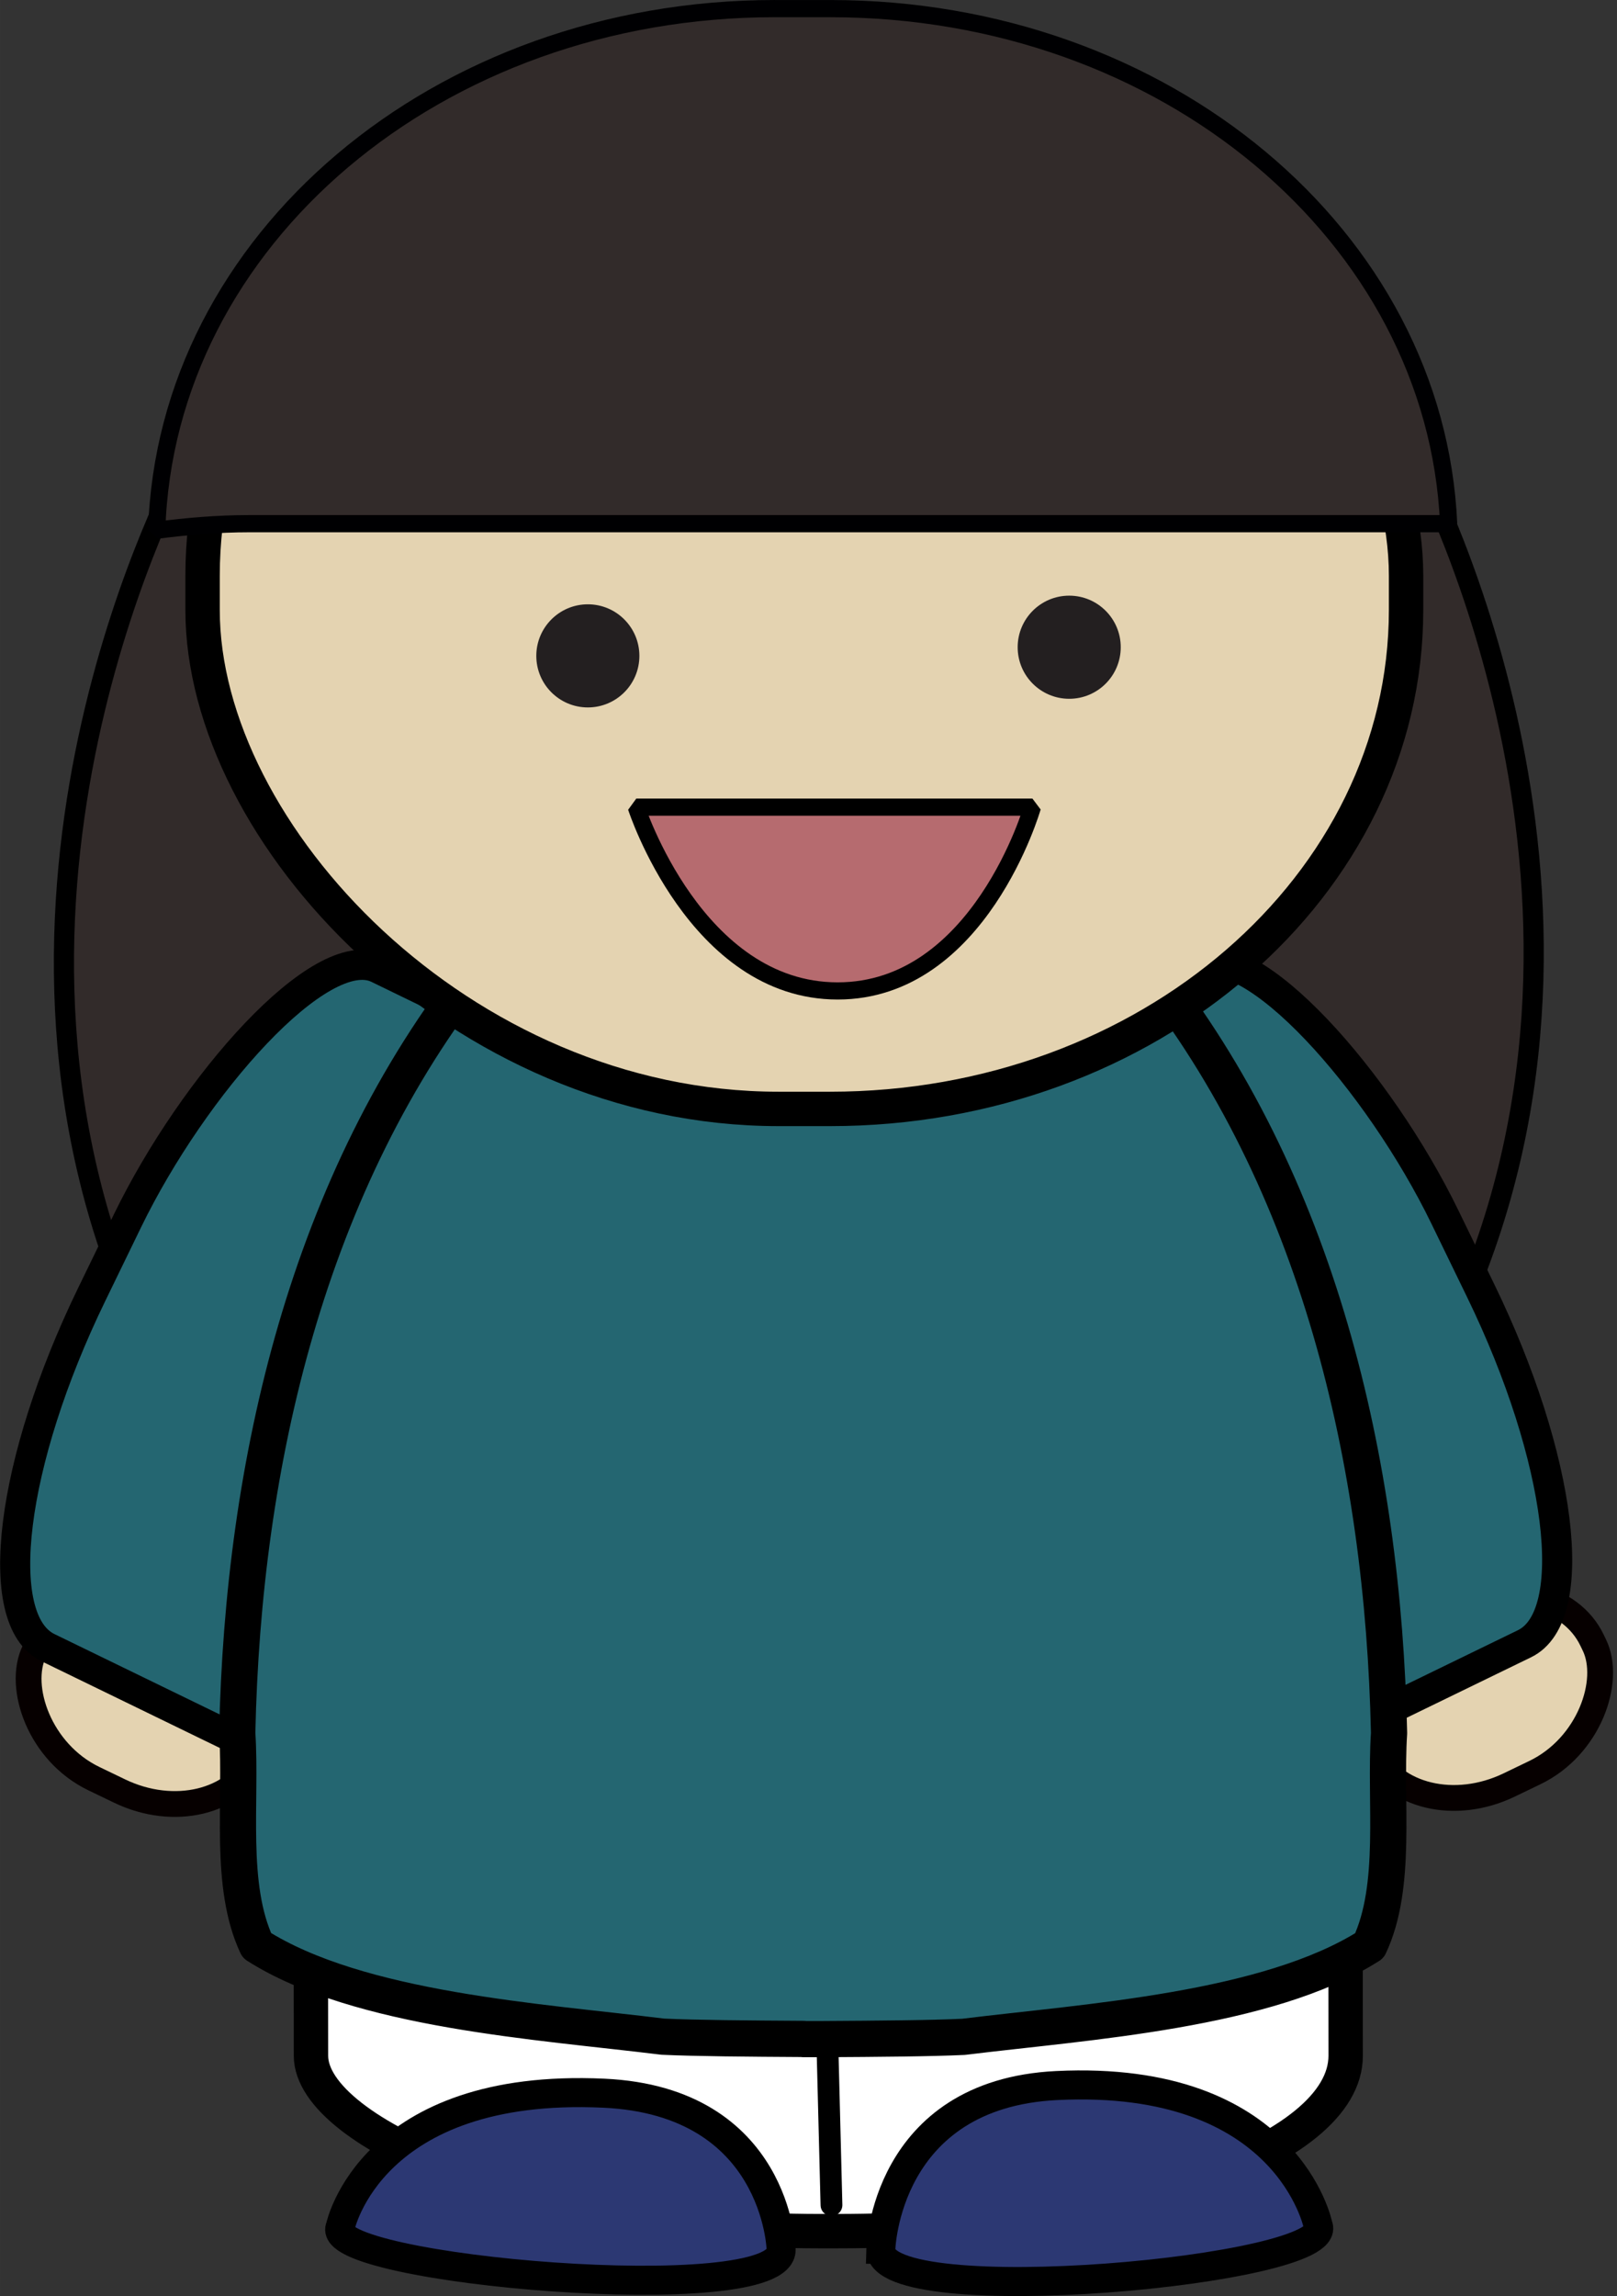 <?xml version="1.0" encoding="UTF-8" standalone="no"?>
<!-- Created with Inkscape (http://www.inkscape.org/) -->

<svg
   xmlns:dc="http://purl.org/dc/elements/1.1/"
   xmlns:cc="http://creativecommons.org/ns#"
   xmlns:rdf="http://www.w3.org/1999/02/22-rdf-syntax-ns#"
   xmlns:svg="http://www.w3.org/2000/svg"
   xmlns="http://www.w3.org/2000/svg"
   xmlns:sodipodi="http://sodipodi.sourceforge.net/DTD/sodipodi-0.dtd"
   xmlns:inkscape="http://www.inkscape.org/namespaces/inkscape"
   width="23.758mm"
   height="33.718mm"
   viewBox="0 0 84.181 119.473"
   id="svg5223"
   version="1.1"
   inkscape:version="0.91 r13725"
   sodipodi:docname="mix-and-match-characters15.svg">
  <rect x="0" y="0" width="84.181" height="119.473" fill="#333333" stroke="none"/>
  <defs
     id="defs5225" />
  <sodipodi:namedview
     id="base"
     pagecolor="#ffffff"
     bordercolor="#666666"
     borderopacity="1.0"
     inkscape:pageopacity="0.0"
     inkscape:pageshadow="2"
     inkscape:zoom="0.98994949"
     inkscape:cx="37.936027"
     inkscape:cy="130.26344"
     inkscape:document-units="px"
     inkscape:current-layer="layer1"
     showgrid="false"
     fit-margin-top="0"
     fit-margin-left="0"
     fit-margin-right="0"
     fit-margin-bottom="0"
     inkscape:window-width="1615"
     inkscape:window-height="1026"
     inkscape:window-x="1985"
     inkscape:window-y="24"
     inkscape:window-maximized="1" />
  <g
     inkscape:label="Layer 1"
     inkscape:groupmode="layer"
     id="layer1"
     transform="translate(-232.393,-480.929)">
    <g
       transform="translate(13.877,26.717)"
       id="g5926">
      <rect
         id="rect3449-5-3"
         rx="5.669"
         ry="4.624"
         transform="matrix(0.901,0.434,-0.434,0.901,0,0)"
         width="12.829"
         y="386.067"
         x="432.842"
         height="9.547"
         style="fill:#e4d3b1;fill-rule:evenodd;stroke:#060000;stroke-width:1.343;stroke-linecap:round;stroke-linejoin:round" />
      <rect
         id="rect3449-0-4-5"
         rx="5.669"
         ry="4.625"
         transform="matrix(-0.901,0.434,0.434,0.901,0,0)"
         width="12.829"
         y="612.22"
         x="-37.385"
         height="9.547"
         style="fill:#e4d3b1;fill-rule:evenodd;stroke:#060000;stroke-width:1.343;stroke-linecap:round;stroke-linejoin:round" />
      <path
         id="path4745-1"
         d="m 228.052,478.42 c 0,0 -11.774,21.526 -2.894,43.262 4.254,10.412 28.722,9.983 28.722,9.983 l -8.418,-49.127"
         inkscape:connector-curvature="0"
         style="fill:#322b2a;stroke:#000000;stroke-width:1.049" />
      <rect
         id="rect3252-4-6-2-2-1-2-8"
         rx="5.983"
         ry="17.523"
         transform="matrix(-0.899,-0.437,-0.437,0.899,0,0)"
         width="24.503"
         y="349.833"
         x="-453.522"
         height="39.319"
         style="fill:#246671;fill-rule:evenodd;stroke:#000000;stroke-width:1.567;stroke-linecap:round;stroke-linejoin:round" />
      <rect
         id="rect3252-6-7-2-7-1-6-3-1-93"
         rx="26.47"
         ry="9.127"
         transform="matrix(1,-7.4216e-5,0.001,1,0,0)"
         width="53.866"
         y="537.161"
         x="234.144"
         height="33.167"
         style="fill:#ffffff;fill-rule:evenodd;stroke:#000000;stroke-width:1.79;stroke-linecap:round;stroke-linejoin:round" />
      <path
         id="path3928-9-81-8-0-49-3-2-0"
         d="m 261.802,568.95 -0.259,-10.194"
         inkscape:connector-curvature="0"
         style="fill:#ffffff;stroke:#000000;stroke-width:1.135;stroke-linecap:round;stroke-linejoin:round" />
      <path
         id="path4010-7-1-8-9-8-8-6-5"
         d="m 264.372,571.25 c 0,0 0.201,-8.079 9.155,-8.518 12.044,-0.59 13.607,7.279 13.607,7.279 1.074,2.347 -22.857,4.543 -22.761,1.239 z"
         inkscape:connector-curvature="0"
         style="fill:#2c3873;stroke:#000000;stroke-width:1.511" />
      <path
         id="path4010-1-9-1-1-1-9-9-3-0"
         d="m 259.182,571.26 c 0,0 -0.203,-7.712 -9.23,-8.13 -12.143,-0.564 -13.718,6.948 -13.718,6.948 -1.083,2.24 23.044,4.336 22.948,1.183 z"
         inkscape:connector-curvature="0"
         style="fill:#2c3873;stroke:#000000;stroke-width:1.511" />
      <path
         id="path4745-4-5"
         d="m 292.152,477.88 c 0,0 11.774,21.526 2.894,43.262 -4.254,10.412 -28.722,9.983 -28.722,9.983 l 8.418,-49.127"
         inkscape:connector-curvature="0"
         style="fill:#322b2a;stroke:#000000;stroke-width:1.049" />
      <rect
         id="rect3252-71-0-6-4-3-8"
         rx="5.983"
         ry="17.523"
         transform="matrix(0.899,-0.437,0.437,0.899,0,0)"
         width="24.503"
         y="576.595"
         x="13.434"
         height="39.319"
         style="fill:#246671;fill-rule:evenodd;stroke:#000000;stroke-width:1.567;stroke-linecap:round;stroke-linejoin:round" />
      <path
         id="path3932-5-3-8-0-8-51-1-3-3"
         d="m 261.082,494.79 c -0.1,0 -0.199,0.009 -0.298,0.009 l -0.432,0 0,0.022 c -6.655,0.377 -12.821,4.515 -16.953,9.738 -8.856,11.122 -12.234,25.77 -12.532,39.826 0.233,3.605 -0.447,7.933 1.02,11.059 5.329,3.386 14.727,3.953 21.133,4.745 1.7,0.079 4.4,0.101 7.332,0.118 l 0,0.009 0.904,0 c 0.03,-1.7e-4 0.059,10e-5 0.089,0 2.932,-0.017 5.632,-0.038 7.332,-0.118 6.406,-0.791 15.804,-1.358 21.133,-4.745 1.467,-3.126 0.787,-7.454 1.02,-11.059 -0.298,-14.056 -3.676,-28.704 -12.532,-39.826 -4.132,-5.223 -10.297,-9.361 -16.953,-9.738 l 0,-0.031 -0.263,0 z"
         inkscape:connector-curvature="0"
         style="fill:#246671;fill-rule:evenodd;stroke:#000000;stroke-width:1.885;stroke-linecap:round;stroke-linejoin:round" />
      <rect
         id="rect4240-8-9-5-5"
         rx="29.984"
         ry="25.957"
         height="53.704"
         width="62.654"
         y="458.21"
         x="229.062"
         style="fill:#e4d3b1;fill-rule:evenodd;stroke:#000000;stroke-width:1.79;stroke-linecap:round;stroke-linejoin:bevel" />
      <g
         id="g588-0-5-62"
         transform="matrix(0.385,0,0,-0.385,272.262,496.21)"
         style="fill:#b66b6f;stroke:#000000;stroke-width:2.322;stroke-linecap:round;stroke-linejoin:bevel">
        <path
           id="path590-4-2-1"
           d="M 0,0 C 0,0 -7.141,-24.844 -26.332,-24.844 -45.523,-24.844 -53.557,0 -53.557,0 L 0,0 Z"
           inkscape:connector-curvature="0"
           style="fill:#b66b6f;stroke:#000000;stroke-width:2.322;stroke-linecap:round;stroke-linejoin:bevel" />
      </g>
      <g
         id="g456-8-2-6"
         transform="matrix(0.501,0,0,-0.501,251.802,488.34)">
        <path
           id="path458-3-6-6"
           d="m 0,0 c 0,-2.958 -2.396,-5.355 -5.355,-5.355 -2.958,0 -5.356,2.397 -5.356,5.355 0,2.957 2.398,5.356 5.356,5.356 C -2.396,5.356 0,2.957 0,0"
           inkscape:connector-curvature="0"
           style="fill:#231f20" />
      </g>
      <g
         id="g456-1-7-6"
         transform="matrix(0.501,0,0,-0.501,276.862,487.89)">
        <path
           id="path458-9-9-6"
           d="m 0,0 c 0,-2.958 -2.396,-5.355 -5.355,-5.355 -2.958,0 -5.356,2.397 -5.356,5.355 0,2.957 2.398,5.356 5.356,5.356 C -2.396,5.356 0,2.957 0,0"
           inkscape:connector-curvature="0"
           style="fill:#231f20" />
      </g>
      <path
         id="rect4240-2-3-2"
         d="m 258.852,454.66 c -17.555,0 -31.712,12.046 -32.177,27.142 1.577,-0.204 3.192,-0.341 4.837,-0.341 l 62.42,0 c -0.664,-14.937 -14.754,-26.8 -32.177,-26.8 l -2.902,0 z"
         inkscape:connector-curvature="0"
         style="fill:#322b2a;fill-rule:evenodd;stroke:#000002;stroke-width:0.895;stroke-linecap:round;stroke-linejoin:bevel" />
    </g>
  </g>
</svg>
